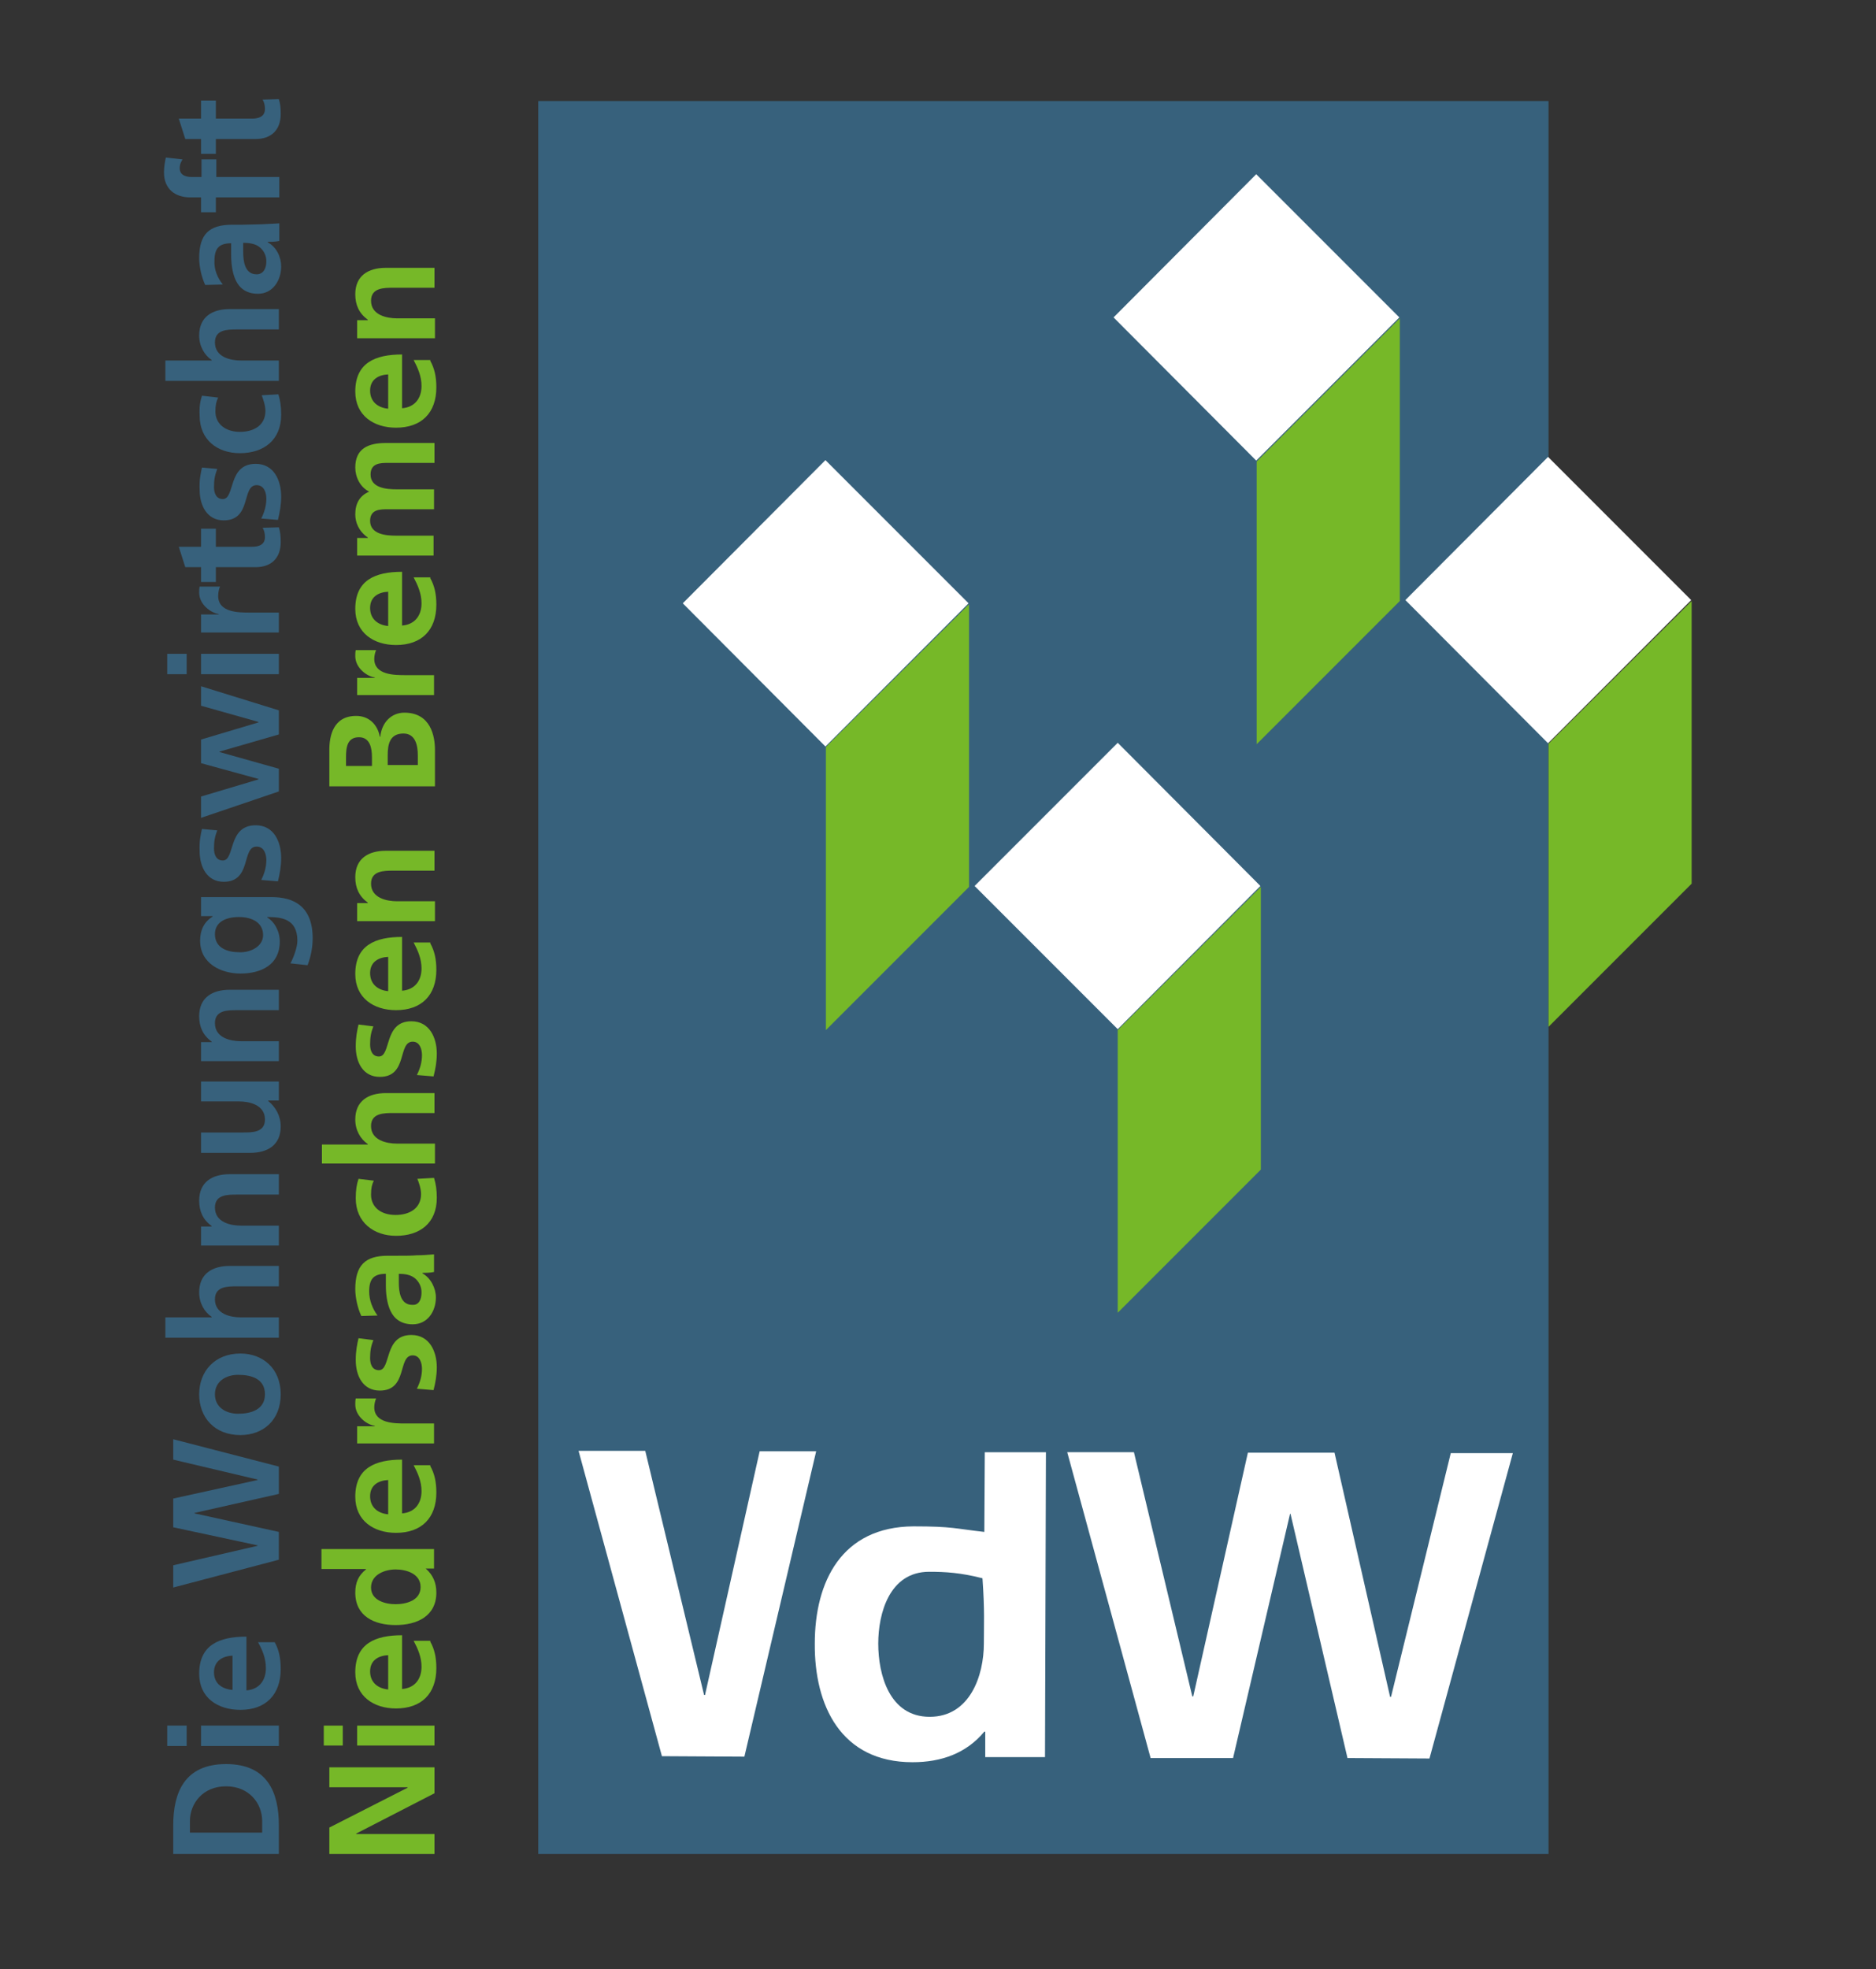 <?xml version="1.0" encoding="utf-8"?>
<!-- Generator: Adobe Illustrator 19.2.0, SVG Export Plug-In . SVG Version: 6.00 Build 0)  -->
<svg version="1.1" id="Ebene_6" xmlns="http://www.w3.org/2000/svg" xmlns:xlink="http://www.w3.org/1999/xlink" x="0px" y="0px"
	 viewBox="0 0 405 425" style="enable-background:new 0 0 405 425;" xml:space="preserve">
<rect x="0" y="0" width="405" height="425" fill="#333333" stroke="none"/>
<style type="text/css">
	.st0{fill:#37617C;}
	.st1{fill-rule:evenodd;clip-rule:evenodd;fill:#FFFFFF;}
	.st2{fill-rule:evenodd;clip-rule:evenodd;fill:#37617C;}
	.st3{fill-rule:evenodd;clip-rule:evenodd;fill:#76B828;}
	.st4{fill:#76B828;}
</style>
<polyline class="st0" points="116.2,21.8 334.3,21.8 334.3,400.1 116.2,400.1 "/>
<polyline class="st1" points="334.2,160.4 303.4,129.5 334.2,98.6 365.1,129.5 "/>
<path class="st2" d="M55.2,30h-8.6v3.2h-3.2V30H40l-1.4-4.4h4.8v-3.9h3.2v3.9h7.8c1.4,0,2.8-0.4,2.8-2.1c0-0.8-0.2-1.5-0.5-2
	l3.5-0.1c0.3,0.9,0.4,1.9,0.4,3.2C60.6,28.1,58.5,30,55.2,30 M60.2,42.6H46.6v3.2h-3.2v-3.2h-2.3c-3.4,0-5.7-1.9-5.7-5.4
	c0-1.1,0.2-2.3,0.4-3.2l3.6,0.4c-0.2,0.4-0.6,0.9-0.6,1.9c0,1.5,1.3,1.9,2.6,1.9h2.1v-3.8h3.2v3.8h13.6V42.6z M55.4,59.2
	c1.4,0,2.1-1.2,2.1-2.8c0-1.3-0.6-2.4-1.5-3.1c-0.9-0.7-2.2-0.9-3.5-0.9v1.9C52.5,56.3,52.8,59.2,55.4,59.2z M48.1,61.4l-3.8,0.1
	c-0.8-1.7-1.3-4-1.3-5.8c0-5.1,2.1-7.2,7.1-7.2h2.2l4.2-0.1l3.8-0.2V52c-0.9,0.2-2,0.2-2.5,0.2v0.1c1.9,1,2.9,3.2,2.9,5.2
	c0,3-1.8,5.9-5,5.9c-2.5,0-4-1.2-4.8-2.9c-0.8-1.7-1-3.8-1-5.6v-2.4c-2.7,0-3.6,1.2-3.6,3.8C46.2,58.1,46.9,59.9,48.1,61.4z
	 M60.2,82.2H35.7v-4.4h10v-0.1c-1.6-1.1-2.7-3-2.7-5.3c0-4,2.8-5.7,6.6-5.7h10.6v4.4h-9c-2.1,0-4.8,0-4.8,2.8c0,3.2,3.4,3.9,5.6,3.9
	h8.2V82.2z M43.6,85.4l3.5,0.4c-0.4,0.8-0.6,1.6-0.6,3c0,2.7,2.2,4.4,5.3,4.4c3.1,0,5.5-1.5,5.5-4.5c0-1.2-0.5-2.6-0.8-3.4l3.6-0.2
	c0.4,1.3,0.6,2.6,0.6,4.4c0,5.5-3.8,8.3-8.9,8.3c-4.9,0-8.7-2.9-8.7-8.1C43,87.9,43.2,86.6,43.6,85.4z M43.6,100.9l3.3,0.3
	c-0.5,1.3-0.7,2.3-0.7,3.9c0,1.2,0.4,2.6,1.9,2.6c2.7,0,1-7.6,7.1-7.6c3.9,0,5.5,3.5,5.5,7.1c0,1.7-0.3,3.4-0.7,5l-3.6-0.3
	c0.7-1.4,1.1-2.8,1.1-4.3c0-1.1-0.4-2.9-2.1-2.9c-3.3,0-1,7.6-7.1,7.6c-3.6,0-5.2-3.2-5.2-6.6C43,103.6,43.3,102.3,43.6,100.9z
	 M55.2,122.4h-8.6v3.2h-3.2v-3.2H40l-1.4-4.4h4.8v-3.9h3.2v3.9h7.8c1.4,0,2.8-0.4,2.8-2.1c0-0.8-0.2-1.5-0.5-2l3.5-0.1
	c0.3,0.9,0.4,1.9,0.4,3.2C60.6,120.5,58.5,122.4,55.2,122.4z M60.2,136.5H43.4v-3.9h3.8v-0.1c-1.6-0.2-4.2-2-4.2-4.6
	c0-0.4,0-0.9,0.1-1.3h4.4c-0.2,0.4-0.4,1.2-0.4,2c0,3.6,4.4,3.6,6.9,3.6h6.2V136.5z M40.3,145.5h-4.2v-4.4h4.2V145.5z M60.2,145.5
	H43.4v-4.4h16.8V145.5z M60.2,170.8l-16.8,5.7v-4.6l12.4-3.7v-0.1l-12.4-3.4v-5.1l12.4-3.7v-0.1l-12.4-3.5v-4.2l16.8,5.2v5.2
	l-12.8,3.7v0.1l12.8,3.6V170.8z M43.6,178.9l3.3,0.3c-0.5,1.3-0.7,2.3-0.7,3.9c0,1.2,0.4,2.6,1.9,2.6c2.7,0,1-7.6,7.1-7.6
	c3.9,0,5.5,3.5,5.5,7.1c0,1.7-0.3,3.4-0.7,5l-3.6-0.3c0.7-1.4,1.1-2.8,1.1-4.3c0-1.1-0.4-2.9-2.1-2.9c-3.3,0-1,7.6-7.1,7.6
	c-3.6,0-5.2-3.2-5.2-6.6C43,181.6,43.3,180.2,43.6,178.9z M43.4,197.8v-4.2h15.2c4.6,0,8.9,1.8,8.9,8.9c0,1.7-0.3,3.7-1.1,5.8
	l-3.7-0.4c0.7-1.3,1.5-3.5,1.5-4.9c0-4.8-3.6-5.1-6.5-5.1v0.1c1.4,0.8,2.7,2.8,2.7,5.2c0,5-4,6.9-8.5,6.9c-4.1,0-8.7-2.1-8.7-7.1
	c0-2.2,0.8-4,2.7-5.2v-0.1H43.4z M56.8,201.8c0-2.7-2.4-3.9-5.2-3.9c-2.9,0-5.2,1.1-5.2,3.7c0,3,2.7,3.9,5.3,3.9
	C54,205.6,56.8,204.3,56.8,201.8z M60.2,229H43.4v-4.1h2.3v-0.1c-1.9-1.4-2.7-3.2-2.7-5.5c0-4,2.8-5.7,6.6-5.7h10.6v4.4h-9
	c-2.1,0-4.8,0-4.8,2.8c0,3.2,3.4,3.9,5.6,3.9h8.2V229z M43.4,233.4h16.8v4.1h-2.3v0.1c1.6,1.3,2.7,3.2,2.7,5.5c0,4-2.8,5.7-6.6,5.7
	H43.4v-4.4h9c2.1,0,4.8,0,4.8-2.8c0-3.2-3.4-3.9-5.6-3.9h-8.2V233.4z M60.2,268.8H43.4v-4.1h2.3v-0.1c-1.9-1.4-2.7-3.2-2.7-5.5
	c0-4,2.8-5.7,6.6-5.7h10.6v4.4h-9c-2.1,0-4.8,0-4.8,2.8c0,3.2,3.4,3.9,5.6,3.9h8.2V268.8z M60.2,288.7H35.7v-4.4h10v-0.1
	c-1.6-1.1-2.7-3-2.7-5.3c0-4,2.8-5.7,6.6-5.7h10.6v4.4h-9c-2.1,0-4.8,0-4.8,2.8c0,3.2,3.4,3.9,5.6,3.9h8.2V288.7z M51.4,305.1
	c2.8,0,5.8-0.9,5.8-4.2c0-3.4-3-4.2-5.8-4.2c-2.6,0-5,1.4-5,4.2C46.4,303.8,48.9,305.1,51.4,305.1z M51.9,309.7
	c-5.6,0-8.9-3.8-8.9-8.8c0-5,3.4-8.8,8.9-8.8c4.8,0,8.7,3.2,8.7,8.8C60.6,306.5,56.8,309.7,51.9,309.7z M60.2,336.6l-22.8,6v-4.8
	l18.2-4.2v-0.1l-18.2-3.9v-6.2l18.2-4v-0.1l-18.2-4.3v-4.4l22.8,5.9v5.9L42,326.5v0.1l18.2,4V336.6z M55.7,354.4h3.6
	c0.9,1.6,1.3,3.4,1.3,5.8c0,5.5-3.2,8.8-8.7,8.8c-4.9,0-8.9-2.6-8.9-7.8c0-6.2,4.3-8,10.2-8v11.6c2.7-0.2,4.2-2.1,4.2-4.8
	C57.4,357.8,56.6,356,55.7,354.4z M50.2,364.7v-7.4c-2.1,0.1-4,1.1-4,3.6C46.2,363.3,47.9,364.5,50.2,364.7z M40.3,376.8h-4.2v-4.4
	h4.2V376.8z M60.2,376.8H43.4v-4.4h16.8V376.8z M41,395.5h15.6v-2.5c0-3.8-2.8-7.5-7.8-7.5c-5,0-7.8,3.7-7.8,7.5V395.5z M60.2,400.1
	H37.4v-6.2c0-7,2.4-13.2,11.4-13.2c9,0,11.4,6.2,11.4,13.2V400.1z"/>
<polyline class="st3" points="334.3,221.6 334.3,160.5 365.2,129.7 365.2,190.7 "/>
<polyline class="st1" points="271.2,99.4 240.4,68.5 271.2,37.6 302.1,68.5 "/>
<polyline class="st3" points="271.3,160.6 271.3,99.6 302.2,68.7 302.2,129.7 "/>
<polyline class="st1" points="241.3,222.1 210.4,191.2 241.3,160.3 272.1,191.2 "/>
<polyline class="st3" points="241.3,283.3 241.3,222.3 272.2,191.4 272.2,252.4 "/>
<polyline class="st1" points="178.2,161.1 147.4,130.2 178.2,99.3 209.1,130.2 "/>
<polyline class="st3" points="178.3,222.3 178.3,161.2 209.2,130.4 209.2,191.4 "/>
<polyline class="st1" points="248.4,379.4 230.4,313.4 244.8,313.4 257.4,366.1 257.6,366.1 269.4,313.5 288.1,313.5 300.1,366.2 
	300.3,366.2 313.2,313.6 326.6,313.6 308.6,379.5 290.9,379.4 278.6,326.7 278.5,326.7 266.2,379.4 "/>
<polyline class="st1" points="142.9,379 124.9,313.1 139.3,313.1 152,365.8 152.2,365.8 164,313.2 176.2,313.2 160.7,379.1 "/>
<path class="st1" d="M189.6,354.7c0,6.7,2.4,15.8,11.1,15.8c8.7,0,11.7-8.9,11.7-15.8c0-4,0.2-7.1-0.3-14.1c-4.7-1.2-8-1.4-11.5-1.4
	C192,339.2,189.6,348.2,189.6,354.7 M212.7,379.2l0-5.5l-0.2,0c-3.9,4.7-9.3,6.6-15.5,6.6c-15.5,0-21.2-12.3-21.1-25.6
	c0-13.4,5.8-25.2,21.3-25.3c8.5,0,9,0.5,15.3,1.2l0.1-17.2l13.2,0l-0.2,65.8L212.7,379.2z"/>
<path class="st4" d="M71.1,400v-5.6l16.9-8.6v-0.1H71.1v-4.3h22.7v5.6l-16.9,8.7v0.1h16.9v4.3H71.1z"/>
<path class="st4" d="M69.9,376.7v-4.3H74v4.3H69.9z M77.1,376.7v-4.3h16.7v4.3H77.1z"/>
<path class="st4" d="M92.9,354.3c0.9,1.6,1.3,3.4,1.3,5.7c0,5.5-3.2,8.7-8.7,8.7c-4.8,0-8.8-2.6-8.8-7.8c0-6.2,4.3-8,10.1-8v11.6
	c2.7-0.2,4.2-2.1,4.2-4.8c0-2.1-0.8-3.9-1.7-5.6H92.9z M83.8,357.2c-2.1,0.1-3.9,1.1-3.9,3.5c0,2.4,1.7,3.7,3.9,3.9V357.2z"/>
<path class="st4" d="M91.9,338.5L91.9,338.5c1.6,1.4,2.3,3.1,2.3,5.2c0,5.1-4.2,7-8.8,7c-4.6,0-8.7-1.9-8.7-7c0-2.2,0.7-3.7,2.3-5
	v-0.1h-9.6v-4.3h24.3v4.2H91.9z M90.8,342.5c0-2.9-3.1-3.8-5.4-3.8c-2.3,0-5.3,1.1-5.3,3.9c0,2.8,3.1,3.6,5.3,3.6
	C87.7,346.2,90.8,345.4,90.8,342.5z"/>
<path class="st4" d="M92.9,316.4c0.9,1.6,1.3,3.4,1.3,5.7c0,5.5-3.2,8.7-8.7,8.7c-4.8,0-8.8-2.6-8.8-7.8c0-6.2,4.3-8,10.1-8v11.6
	c2.7-0.2,4.2-2.1,4.2-4.8c0-2.1-0.8-3.9-1.7-5.6H92.9z M83.8,319.4c-2.1,0.1-3.9,1.1-3.9,3.5c0,2.4,1.7,3.7,3.9,3.9V319.4z"/>
<path class="st4" d="M77.1,311.7v-3.9h3.8v-0.1c-1.6-0.2-4.2-2-4.2-4.6c0-0.4,0-0.9,0.1-1.3h4.4c-0.2,0.4-0.4,1.2-0.4,1.9
	c0,3.5,4.4,3.5,6.8,3.5h6.1v4.3H77.1z"/>
<path class="st4" d="M80.6,289.2c-0.5,1.3-0.7,2.3-0.7,3.9c0,1.2,0.4,2.6,1.9,2.6c2.7,0,1-7.6,7-7.6c3.9,0,5.5,3.5,5.5,7
	c0,1.7-0.3,3.3-0.7,4.9l-3.6-0.3c0.7-1.4,1.1-2.8,1.1-4.3c0-1.1-0.4-2.9-2-2.9c-3.3,0-1,7.6-7.1,7.6c-3.6,0-5.2-3.1-5.2-6.6
	c0-2,0.3-3.4,0.6-4.7L80.6,289.2z"/>
<path class="st4" d="M78,284c-0.8-1.7-1.3-4-1.3-5.8c0-5.1,2.1-7.2,7-7.2h2.1c1.7,0,3,0,4.2-0.1c1.3,0,2.4-0.1,3.7-0.2v3.8
	c-0.9,0.2-2,0.2-2.5,0.2v0.1c1.8,1,2.9,3.2,2.9,5.2c0,3-1.8,5.8-5,5.8c-2.5,0-4-1.2-4.8-2.9c-0.8-1.7-1-3.8-1-5.6v-2.4
	c-2.7,0-3.6,1.2-3.6,3.8c0,1.9,0.7,3.7,1.8,5.2L78,284z M91,278.9c0-1.3-0.6-2.4-1.5-3.1c-0.9-0.7-2.1-0.9-3.4-0.9v1.9
	c0,1.9,0.3,4.8,2.9,4.8C90.4,281.7,91,280.5,91,278.9z"/>
<path class="st4" d="M80.7,254.8c-0.4,0.8-0.6,1.6-0.6,3c0,2.7,2.1,4.4,5.3,4.4c3.1,0,5.5-1.5,5.5-4.5c0-1.2-0.5-2.6-0.8-3.3
	l3.6-0.2c0.4,1.3,0.6,2.6,0.6,4.3c0,5.5-3.7,8.2-8.8,8.2c-4.8,0-8.7-2.9-8.7-8.1c0-1.8,0.2-3,0.6-4.2L80.7,254.8z"/>
<path class="st4" d="M69.5,251.3v-4.3h9.9v-0.1c-1.6-1.1-2.7-3-2.7-5.3c0-4,2.8-5.7,6.6-5.7h10.5v4.3h-8.9c-2,0-4.8,0-4.8,2.8
	c0,3.1,3.4,3.8,5.6,3.8h8.2v4.3H69.5z"/>
<path class="st4" d="M80.6,221.5c-0.5,1.3-0.7,2.3-0.7,3.9c0,1.2,0.4,2.6,1.9,2.6c2.7,0,1-7.6,7-7.6c3.9,0,5.5,3.5,5.5,7
	c0,1.7-0.3,3.3-0.7,4.9l-3.6-0.3c0.7-1.4,1.1-2.8,1.1-4.3c0-1.1-0.4-2.9-2-2.9c-3.3,0-1,7.6-7.1,7.6c-3.6,0-5.2-3.1-5.2-6.6
	c0-2,0.3-3.4,0.6-4.7L80.6,221.5z"/>
<path class="st4" d="M92.9,203.6c0.9,1.6,1.3,3.4,1.3,5.7c0,5.5-3.2,8.7-8.7,8.7c-4.8,0-8.8-2.6-8.8-7.8c0-6.2,4.3-8,10.1-8v11.6
	c2.7-0.2,4.2-2.1,4.2-4.8c0-2.1-0.8-3.9-1.7-5.6H92.9z M83.8,206.5c-2.1,0.1-3.9,1.1-3.9,3.5c0,2.4,1.7,3.7,3.9,3.9V206.5z"/>
<path class="st4" d="M77.1,199v-4.1h2.3v-0.1c-1.9-1.4-2.7-3.2-2.7-5.5c0-4,2.8-5.7,6.6-5.7h10.5v4.3h-8.9c-2,0-4.8,0-4.8,2.8
	c0,3.1,3.4,3.8,5.6,3.8h8.2v4.3H77.1z"/>
<path class="st4" d="M71.1,169.7v-7.9c0-2.9,0.8-7.3,5.8-7.3c2.7,0,4.6,1.8,5.1,4.5h0.1c0.3-3.1,2.4-5.2,5.2-5.2
	c5.7,0,6.6,5.1,6.6,8v7.9H71.1z M80.3,165.2v-1.8c0-1.9-0.4-4.3-2.8-4.3c-2.6,0-2.8,2.3-2.8,4.4v1.8H80.3z M90.2,165.2V163
	c0-2.1-0.5-4.7-3.1-4.7c-3,0-3.4,2.4-3.4,4.7v2.1H90.2z"/>
<path class="st4" d="M77.1,150.2v-3.9h3.8v-0.1c-1.6-0.2-4.2-2-4.2-4.6c0-0.4,0-0.9,0.1-1.3h4.4c-0.2,0.4-0.4,1.2-0.4,1.9
	c0,3.5,4.4,3.5,6.8,3.5h6.1v4.3H77.1z"/>
<path class="st4" d="M92.9,124.8c0.9,1.6,1.3,3.4,1.3,5.7c0,5.5-3.2,8.7-8.7,8.7c-4.8,0-8.8-2.6-8.8-7.8c0-6.2,4.3-8,10.1-8v11.6
	c2.7-0.2,4.2-2.1,4.2-4.8c0-2.1-0.8-3.9-1.7-5.6H92.9z M83.8,127.7c-2.1,0.1-3.9,1.1-3.9,3.5c0,2.4,1.7,3.7,3.9,3.9V127.7z"/>
<path class="st4" d="M77.1,120.2v-4.1h2.3v-0.1c-2-1.4-2.7-3.3-2.7-5c0-2.3,0.9-4,3-4.9c-2-1-3-3.2-3-5.2c0-4.1,2.8-5.3,6.6-5.3
	h10.5v4.3h-10c-1.6,0-3.8,0-3.8,2.5c0,2.9,3.4,3.2,5.6,3.2h8.1v4.3h-10c-1.6,0-3.8,0-3.8,2.5c0,2.9,3.4,3.2,5.6,3.2h8.1v4.3H77.1z"
	/>
<path class="st4" d="M92.9,77.9c0.9,1.6,1.3,3.4,1.3,5.7c0,5.5-3.2,8.7-8.7,8.7c-4.8,0-8.8-2.6-8.8-7.8c0-6.2,4.3-8,10.1-8v11.6
	c2.7-0.2,4.2-2.1,4.2-4.8c0-2.1-0.8-3.9-1.7-5.6H92.9z M83.8,80.8c-2.1,0.1-3.9,1.1-3.9,3.5s1.7,3.7,3.9,3.9V80.8z"/>
<path class="st4" d="M77.1,73.2v-4.1h2.3v-0.1c-1.9-1.4-2.7-3.2-2.7-5.5c0-4,2.8-5.7,6.6-5.7h10.5v4.3h-8.9c-2,0-4.8,0-4.8,2.8
	c0,3.1,3.4,3.8,5.6,3.8h8.2v4.3H77.1z"/>
</svg>
